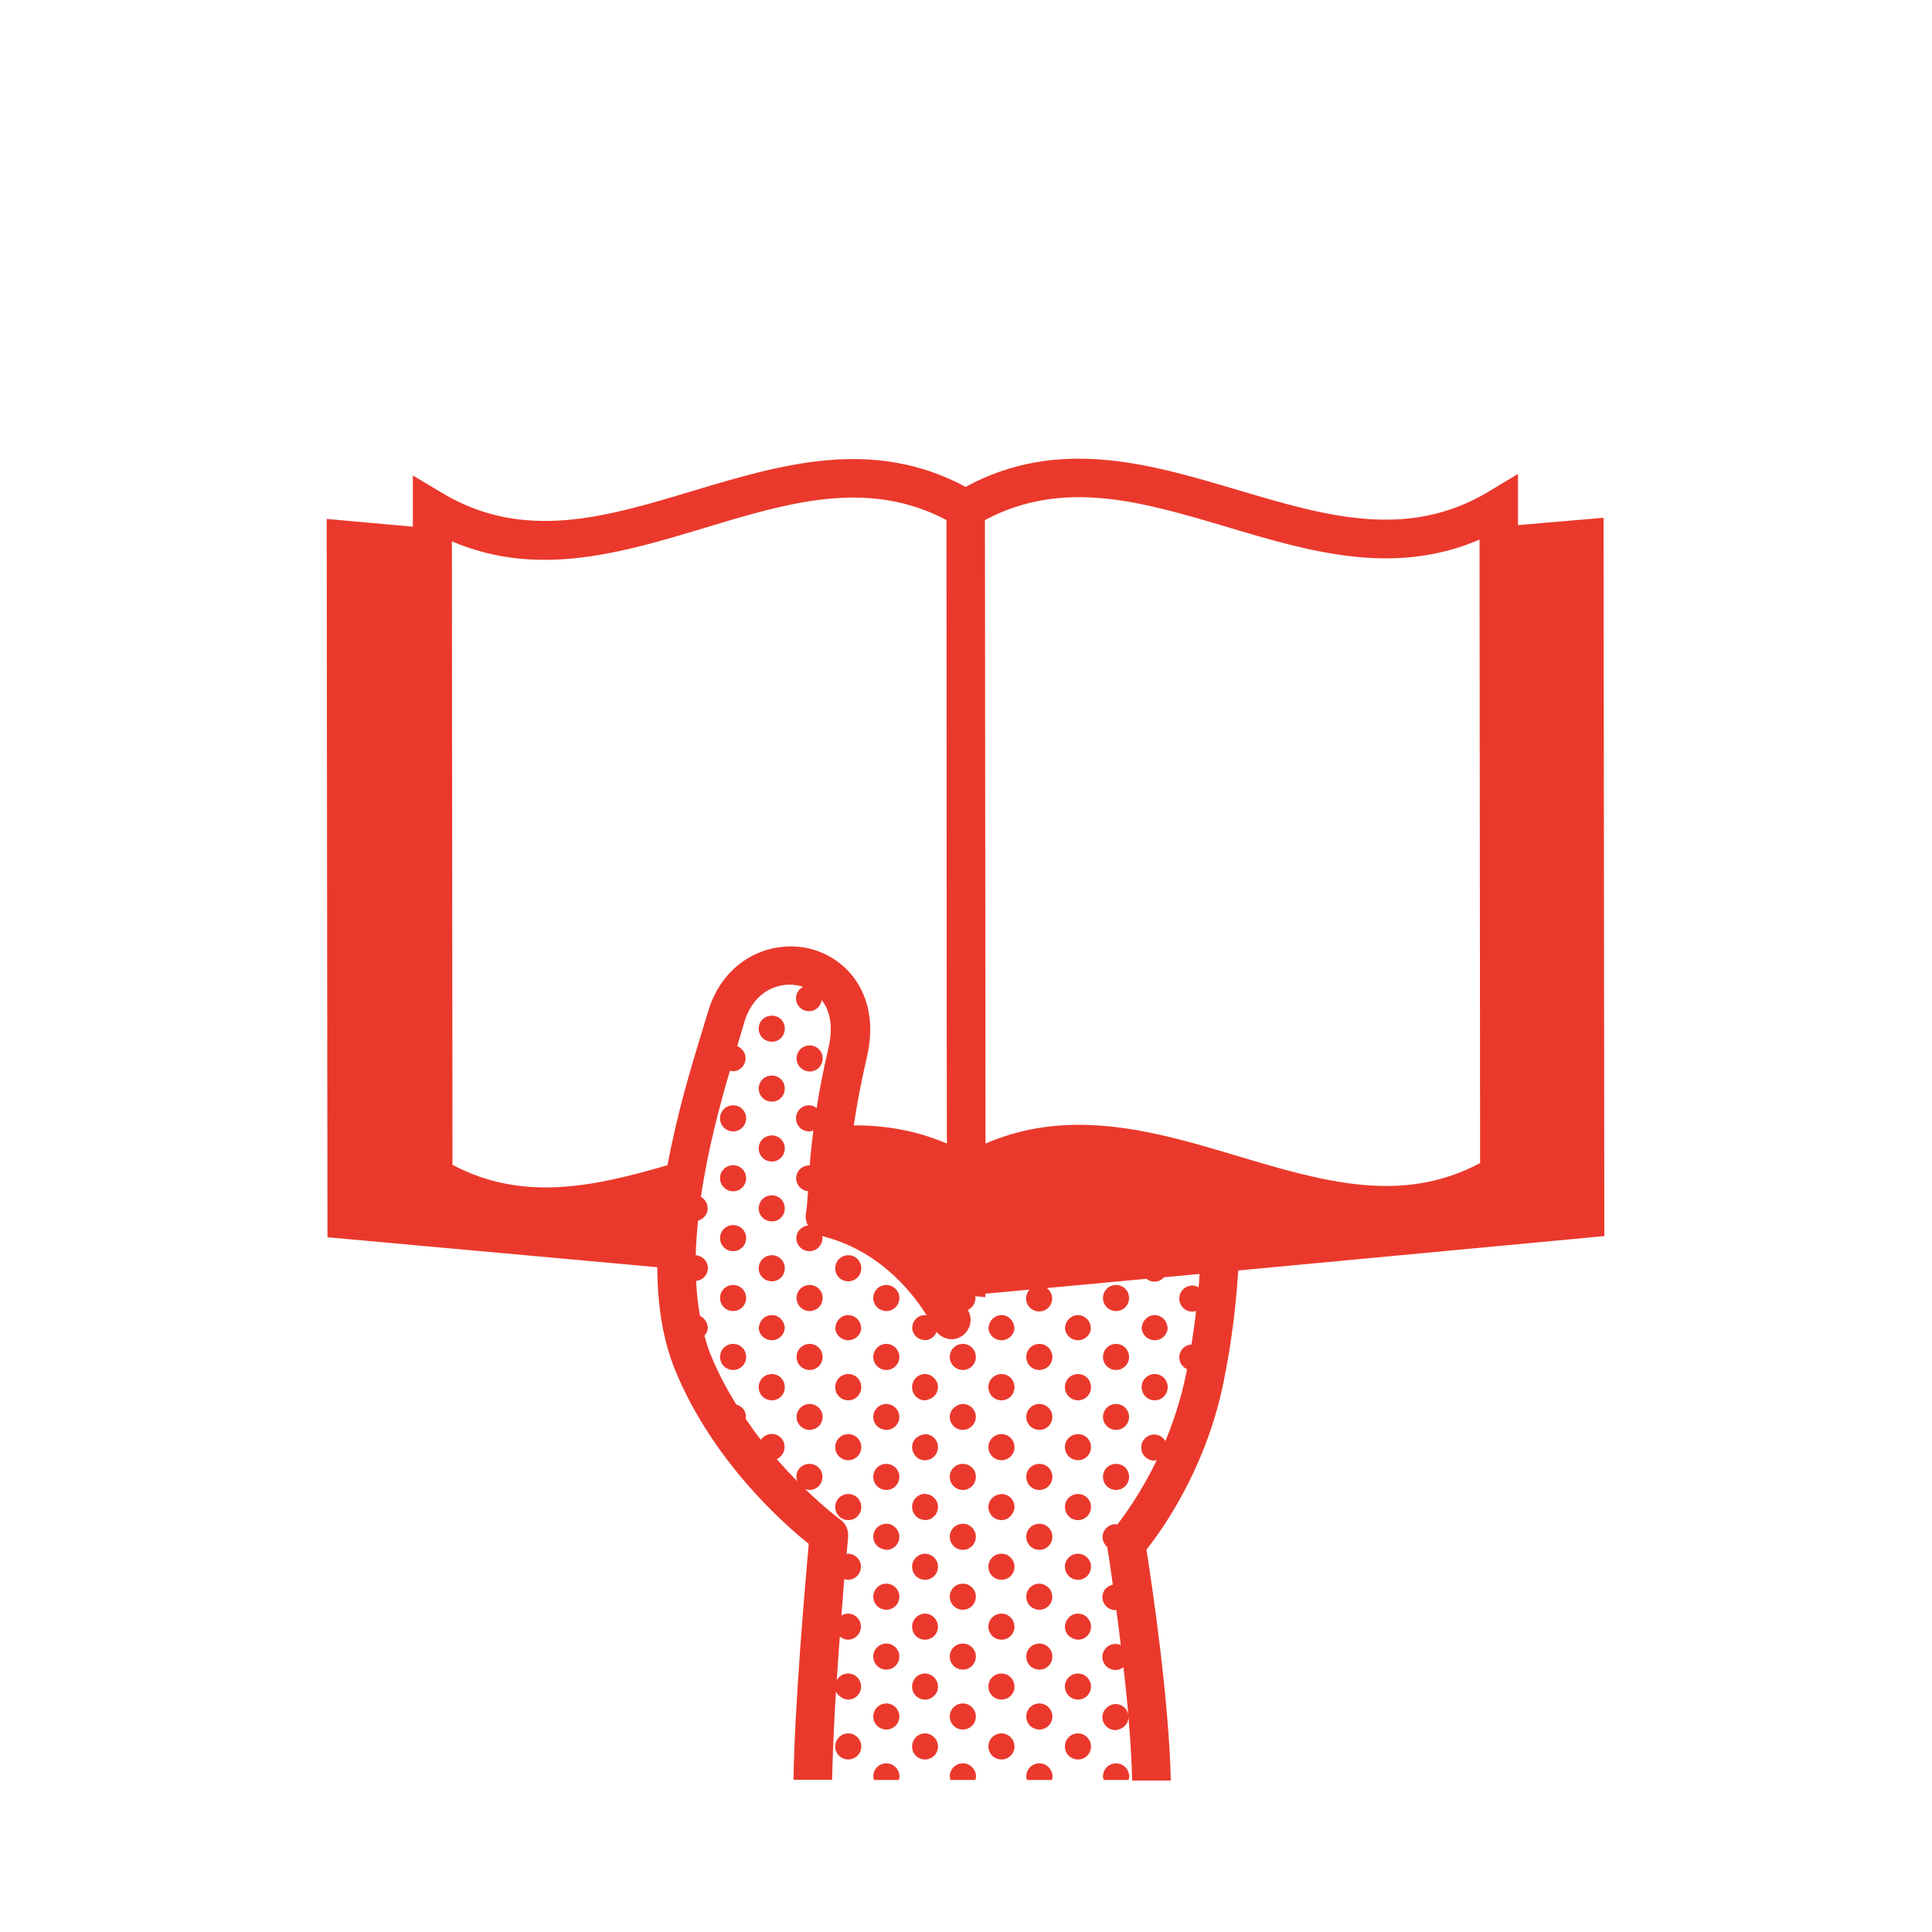<svg height='100px' width='100px'  fill="#ea392c" xmlns="http://www.w3.org/2000/svg" xmlns:xlink="http://www.w3.org/1999/xlink" version="1.1" x="0px" y="0px" viewBox="0 0 100 100" style="enable-background:new 0 0 100 100;" xml:space="preserve"><g><path d="M47.88,89.72C47.88,89.72,47.87,89.72,47.88,89.72l0,1.35c0,0,0,0,0,0c0.37,0,0.67-0.3,0.67-0.67   C48.55,90.03,48.24,89.72,47.88,89.72z"></path><path d="M47.88,83.52C47.88,83.52,47.87,83.52,47.88,83.52l0,1.35c0,0,0,0,0,0c0.37,0,0.67-0.3,0.67-0.67   C48.55,83.83,48.24,83.52,47.88,83.52z"></path><path d="M47.88,74.23C47.88,74.23,47.87,74.23,47.88,74.23l0,1.35c0,0,0,0,0,0c0.37,0,0.67-0.3,0.67-0.68   C48.55,74.53,48.24,74.23,47.88,74.23z"></path><path d="M47.88,80.42C47.88,80.42,47.87,80.43,47.88,80.42l0,1.35c0,0,0,0,0,0c0.37,0,0.67-0.3,0.67-0.68   C48.55,80.73,48.24,80.42,47.88,80.42z"></path><path d="M47.88,77.33C47.88,77.33,47.87,77.33,47.88,77.33l0,1.35c0,0,0,0,0,0c0.37,0,0.67-0.3,0.67-0.68   C48.55,77.63,48.24,77.33,47.88,77.33z"></path><path d="M47.88,86.62C47.88,86.62,47.87,86.62,47.88,86.62l0,1.35c0,0,0,0,0,0c0.37,0,0.67-0.3,0.67-0.67   C48.55,86.93,48.24,86.62,47.88,86.62z"></path><path d="M51.84,86.62c-0.38,0-0.68,0.3-0.68,0.68c0,0.37,0.3,0.67,0.68,0.67c0.37,0,0.67-0.3,0.67-0.67   C52.51,86.93,52.21,86.62,51.84,86.62z"></path><path d="M51.84,89.72c-0.38,0-0.68,0.3-0.68,0.68c0,0.37,0.3,0.67,0.68,0.67c0.37,0,0.67-0.3,0.67-0.67   C52.51,90.03,52.21,89.72,51.84,89.72z"></path><path d="M51.84,77.33c-0.01,0-0.02,0.01-0.04,0.01c-0.36,0.02-0.64,0.31-0.64,0.66c0,0.38,0.3,0.68,0.68,0.68   c0.21,0,0.39-0.1,0.51-0.26c0.09-0.12,0.16-0.26,0.16-0.42C52.51,77.63,52.21,77.33,51.84,77.33z"></path><path d="M51.84,83.52c-0.38,0-0.68,0.3-0.68,0.68c0,0.37,0.3,0.67,0.68,0.67c0.37,0,0.67-0.3,0.67-0.67   C52.51,83.83,52.21,83.52,51.84,83.52z"></path><path d="M51.84,80.42c-0.38,0-0.68,0.3-0.68,0.67c0,0.38,0.3,0.68,0.68,0.68c0.37,0,0.67-0.3,0.67-0.68   C52.51,80.73,52.21,80.42,51.84,80.42z"></path><path d="M55.8,89.72c-0.38,0-0.68,0.3-0.68,0.68c0,0.37,0.3,0.67,0.68,0.67c0.37,0,0.67-0.3,0.67-0.67   C56.47,90.03,56.17,89.72,55.8,89.72z"></path><path d="M55.8,83.52c-0.3,0-0.54,0.19-0.64,0.46c-0.02,0.07-0.04,0.14-0.04,0.22c0,0.3,0.2,0.54,0.48,0.63   c0.07,0.02,0.13,0.04,0.2,0.04c0.37,0,0.67-0.3,0.67-0.67C56.47,83.83,56.17,83.52,55.8,83.52z"></path><path d="M55.8,86.62c-0.38,0-0.68,0.3-0.68,0.68c0,0.37,0.3,0.67,0.68,0.67c0.37,0,0.67-0.3,0.67-0.67   C56.47,86.93,56.17,86.62,55.8,86.62z"></path><path d="M49.84,72.67c-0.13,0-0.24,0.04-0.35,0.11c-0.2,0.12-0.33,0.32-0.33,0.56c0,0.37,0.3,0.67,0.68,0.67   c0.09,0,0.17-0.02,0.25-0.05c0.24-0.1,0.42-0.34,0.42-0.62C50.51,72.97,50.21,72.67,49.84,72.67z"></path><path d="M49.84,75.77c-0.38,0-0.68,0.29-0.68,0.67c0,0.38,0.3,0.68,0.68,0.68c0.37,0,0.67-0.3,0.67-0.68   C50.51,76.06,50.21,75.77,49.84,75.77z"></path><path d="M49.84,81.97c-0.38,0-0.68,0.3-0.68,0.67c0,0.38,0.3,0.68,0.68,0.68c0.37,0,0.67-0.3,0.67-0.68   C50.51,82.27,50.21,81.97,49.84,81.97z"></path><path d="M49.84,78.87c-0.38,0-0.68,0.3-0.68,0.67c0,0.38,0.3,0.68,0.68,0.68c0.37,0,0.67-0.3,0.67-0.68   C50.51,79.17,50.21,78.87,49.84,78.87z"></path><path d="M49.84,85.07c-0.38,0-0.68,0.3-0.68,0.67c0,0.38,0.3,0.68,0.68,0.68c0.37,0,0.67-0.3,0.67-0.68   C50.51,85.37,50.21,85.07,49.84,85.07z"></path><path d="M49.84,91.27c-0.38,0-0.68,0.3-0.68,0.68c0,0.06,0.02,0.12,0.04,0.18h1.28c0.02-0.06,0.04-0.11,0.04-0.18   C50.51,91.57,50.21,91.27,49.84,91.27z"></path><path d="M49.84,88.17c-0.38,0-0.68,0.3-0.68,0.68c0,0.37,0.3,0.67,0.68,0.67c0.37,0,0.67-0.3,0.67-0.67   C50.51,88.47,50.21,88.17,49.84,88.17z"></path><path d="M53.8,91.27c-0.38,0-0.68,0.3-0.68,0.68c0,0.06,0.02,0.12,0.04,0.18h1.28c0.02-0.06,0.04-0.11,0.04-0.18   C54.47,91.57,54.17,91.27,53.8,91.27z"></path><path d="M53.8,88.17c-0.38,0-0.68,0.3-0.68,0.68c0,0.37,0.3,0.67,0.68,0.67c0.37,0,0.67-0.3,0.67-0.67   C54.47,88.47,54.17,88.17,53.8,88.17z"></path><path d="M53.8,85.07c-0.38,0-0.68,0.3-0.68,0.67c0,0.38,0.3,0.68,0.68,0.68c0.37,0,0.67-0.3,0.67-0.68   C54.47,85.37,54.17,85.07,53.8,85.07z"></path><path d="M57.77,91.27c-0.38,0-0.68,0.3-0.68,0.68c0,0.06,0.02,0.12,0.04,0.18h1.28c0.02-0.06,0.04-0.11,0.04-0.18   C58.44,91.57,58.14,91.27,57.77,91.27z"></path><path d="M43.91,89.72c-0.38,0-0.68,0.3-0.68,0.68c0,0.37,0.3,0.67,0.68,0.67c0.37,0,0.67-0.3,0.67-0.67   C44.58,90.03,44.28,89.72,43.91,89.72z"></path><path d="M47.21,84.2c0,0.37,0.29,0.67,0.67,0.67v-1.35C47.5,83.53,47.21,83.83,47.21,84.2z"></path><path d="M47.21,81.09c0,0.38,0.29,0.68,0.67,0.68v-1.35C47.5,80.43,47.21,80.73,47.21,81.09z"></path><path d="M47.21,90.4c0,0.37,0.29,0.67,0.67,0.67v-1.35C47.5,89.72,47.21,90.03,47.21,90.4z"></path><path d="M47.21,77.99c0,0.38,0.29,0.68,0.67,0.68v-1.35C47.5,77.33,47.21,77.63,47.21,77.99z"></path><path d="M47.21,87.3c0,0.37,0.29,0.67,0.67,0.67v-1.35C47.5,86.62,47.21,86.93,47.21,87.3z"></path><path d="M45.88,85.07c-0.38,0-0.68,0.3-0.68,0.67c0,0.38,0.3,0.68,0.68,0.68c0.37,0,0.67-0.3,0.67-0.68   C46.55,85.37,46.24,85.07,45.88,85.07z"></path><path d="M45.88,88.17c-0.38,0-0.68,0.3-0.68,0.68c0,0.37,0.3,0.67,0.68,0.67c0.37,0,0.67-0.3,0.67-0.67   C46.55,88.47,46.24,88.17,45.88,88.17z"></path><path d="M45.88,91.27c-0.38,0-0.68,0.3-0.68,0.68c0,0.06,0.02,0.12,0.04,0.18h1.28c0.02-0.06,0.04-0.11,0.04-0.18   C46.55,91.57,46.24,91.27,45.88,91.27z"></path><path d="M45.88,81.97c-0.38,0-0.68,0.3-0.68,0.67c0,0.38,0.3,0.68,0.68,0.68c0.37,0,0.67-0.3,0.67-0.68   C46.55,82.27,46.24,81.97,45.88,81.97z"></path><path d="M46.15,78.93c-0.08-0.04-0.17-0.06-0.27-0.06c-0.38,0-0.68,0.3-0.68,0.67c0,0.34,0.25,0.61,0.58,0.66   c0.03,0.01,0.07,0.02,0.1,0.02c0.37,0,0.67-0.3,0.67-0.68C46.55,79.27,46.38,79.04,46.15,78.93z"></path><path d="M57.77,67.86c0.37,0,0.67-0.3,0.67-0.68c0-0.37-0.3-0.67-0.67-0.67c-0.38,0-0.68,0.3-0.68,0.67   C57.09,67.56,57.39,67.86,57.77,67.86z"></path><path d="M51.84,74.23c-0.38,0-0.68,0.3-0.68,0.67c0,0.38,0.3,0.68,0.68,0.68c0.37,0,0.67-0.3,0.67-0.68   C52.51,74.53,52.21,74.23,51.84,74.23z"></path><path d="M52.5,68.7C52.5,68.7,52.5,68.69,52.5,68.7c-0.03-0.35-0.31-0.63-0.66-0.63c-0.36,0-0.64,0.28-0.67,0.63c0,0,0,0,0,0h-0.01   c0,0,0,0,0,0c0,0.37,0.3,0.67,0.68,0.67c0.37,0,0.67-0.3,0.67-0.67c0,0,0,0,0,0H52.5z"></path><path d="M51.84,71.12c-0.38,0-0.68,0.3-0.68,0.68c0,0.38,0.3,0.68,0.68,0.68c0.37,0,0.67-0.3,0.67-0.68   C52.51,71.42,52.21,71.12,51.84,71.12z"></path><path d="M55.8,74.23c-0.38,0-0.68,0.3-0.68,0.67c0,0.38,0.3,0.68,0.68,0.68c0.37,0,0.67-0.3,0.67-0.68   C56.47,74.53,56.17,74.23,55.8,74.23z"></path><path d="M55.8,80.42c-0.38,0-0.68,0.3-0.68,0.67c0,0.38,0.3,0.68,0.68,0.68c0.37,0,0.67-0.3,0.67-0.68   C56.47,80.73,56.17,80.42,55.8,80.42z"></path><path d="M55.8,77.33c-0.38,0-0.68,0.3-0.68,0.67c0,0.38,0.3,0.68,0.68,0.68c0.37,0,0.67-0.3,0.67-0.68   C56.47,77.63,56.17,77.33,55.8,77.33z"></path><path d="M56.46,68.7C56.46,68.7,56.46,68.69,56.46,68.7c-0.03-0.35-0.31-0.63-0.66-0.63c-0.36,0-0.64,0.28-0.67,0.63c0,0,0,0,0,0   h-0.01c0,0,0,0,0,0c0,0.37,0.3,0.67,0.68,0.67c0.37,0,0.67-0.3,0.67-0.67c0,0,0,0,0,0H56.46z"></path><path d="M55.8,71.12c-0.38,0-0.68,0.3-0.68,0.68c0,0.38,0.3,0.68,0.68,0.68c0.37,0,0.67-0.3,0.67-0.68   C56.47,71.42,56.17,71.12,55.8,71.12z"></path><path d="M59.77,72.48c0.37,0,0.67-0.3,0.67-0.68c0-0.38-0.3-0.68-0.67-0.68c-0.38,0-0.68,0.3-0.68,0.68   C59.09,72.17,59.39,72.48,59.77,72.48z"></path><path d="M59.77,69.37c0.37,0,0.67-0.3,0.67-0.67c0,0,0,0,0,0h-0.01c0,0,0,0,0,0c-0.03-0.35-0.31-0.63-0.66-0.63   c-0.36,0-0.64,0.28-0.67,0.63c0,0,0,0,0,0h-0.01c0,0,0,0,0,0C59.09,69.06,59.39,69.37,59.77,69.37z"></path><path d="M49.84,69.56c-0.38,0-0.68,0.3-0.68,0.68c0,0.37,0.3,0.67,0.68,0.67c0.37,0,0.67-0.3,0.67-0.67   C50.51,69.86,50.21,69.56,49.84,69.56z"></path><path d="M54.23,82.14c-0.12-0.1-0.26-0.17-0.43-0.17c-0.38,0-0.68,0.3-0.68,0.67c0,0.38,0.3,0.68,0.68,0.68   c0.37,0,0.67-0.3,0.67-0.68c0-0.02-0.01-0.03-0.01-0.04C54.45,82.41,54.37,82.25,54.23,82.14z"></path><path d="M53.8,69.56c-0.38,0-0.68,0.3-0.68,0.68c0,0.37,0.3,0.67,0.68,0.67c0.37,0,0.67-0.3,0.67-0.67   C54.47,69.86,54.17,69.56,53.8,69.56z"></path><path d="M53.8,75.77c-0.38,0-0.68,0.29-0.68,0.67c0,0.38,0.3,0.68,0.68,0.68c0.37,0,0.67-0.3,0.67-0.68   C54.47,76.06,54.17,75.77,53.8,75.77z"></path><path d="M53.8,72.67c-0.38,0-0.68,0.3-0.68,0.67c0,0.37,0.3,0.67,0.68,0.67c0.37,0,0.67-0.3,0.67-0.67   C54.47,72.97,54.17,72.67,53.8,72.67z"></path><path d="M53.8,78.87c-0.38,0-0.68,0.3-0.68,0.67c0,0.38,0.3,0.68,0.68,0.68c0.37,0,0.67-0.3,0.67-0.68   C54.47,79.17,54.17,78.87,53.8,78.87z"></path><path d="M57.77,70.91c0.37,0,0.67-0.3,0.67-0.67c0-0.38-0.3-0.68-0.67-0.68c-0.38,0-0.68,0.3-0.68,0.68   C57.09,70.61,57.39,70.91,57.77,70.91z"></path><path d="M57.77,74.01c0.37,0,0.67-0.3,0.67-0.67c0-0.37-0.3-0.67-0.67-0.67c-0.38,0-0.68,0.3-0.68,0.67   C57.09,73.71,57.39,74.01,57.77,74.01z"></path><path d="M57.77,77.12c0.37,0,0.67-0.3,0.67-0.68c0-0.38-0.3-0.67-0.67-0.67c-0.38,0-0.68,0.29-0.68,0.67   C57.09,76.82,57.39,77.12,57.77,77.12z"></path><path d="M78.57,27.18l0-2.65l-1.51,0.91c-4.22,2.54-8.48,1.26-13-0.08C59.49,24,54.77,22.6,49.98,25.2   c-4.8-2.58-9.52-1.17-14.09,0.2c-4.51,1.36-8.77,2.65-13,0.12l-1.52-0.91l0,2.65l-4.46-0.4l0.04,37.18l17.07,1.55   c0.01,1.9,0.27,3.76,0.96,5.41c1.94,4.66,5.59,7.88,6.88,8.91c-0.17,1.91-0.73,8.29-0.79,12.21h2c0.02-0.94,0.06-2.02,0.12-3.16   c0.02-0.46,0.05-0.93,0.08-1.4c0.05,0.12,0.14,0.2,0.25,0.28c0.11,0.07,0.23,0.13,0.38,0.13c0.37,0,0.67-0.3,0.67-0.67   c0-0.38-0.3-0.68-0.67-0.68c-0.01,0-0.01,0-0.02,0c-0.25,0.01-0.45,0.14-0.57,0.35c0.05-0.77,0.1-1.53,0.16-2.26   c0.12,0.09,0.26,0.16,0.42,0.16c0.27,0,0.51-0.17,0.62-0.41c0,0,0-0.01,0-0.01c0.03-0.08,0.05-0.16,0.05-0.25   c0-0.38-0.3-0.68-0.67-0.68c-0.13,0-0.24,0.04-0.34,0.1c0.05-0.69,0.11-1.33,0.15-1.89c0.06,0.02,0.12,0.04,0.19,0.04   c0.37,0,0.67-0.3,0.67-0.68c0-0.37-0.3-0.67-0.67-0.67c-0.03,0-0.05,0.01-0.07,0.01c0.05-0.54,0.08-0.87,0.08-0.88   c0.03-0.35-0.12-0.7-0.41-0.9c-0.02-0.01-0.78-0.58-1.82-1.58c0.07,0.03,0.15,0.05,0.23,0.05c0.37,0,0.67-0.3,0.67-0.68   c0-0.38-0.3-0.67-0.67-0.67c-0.38,0-0.68,0.29-0.68,0.67c0,0.08,0.02,0.16,0.05,0.23c-0.34-0.34-0.7-0.73-1.07-1.15   c0.24-0.1,0.41-0.34,0.41-0.63c0-0.37-0.29-0.67-0.67-0.67c-0.24,0-0.43,0.13-0.56,0.3c-0.27-0.34-0.53-0.71-0.79-1.09   c0.01-0.03,0.02-0.06,0.02-0.1c0-0.31-0.21-0.56-0.5-0.63c-0.47-0.77-0.92-1.59-1.28-2.47c-0.15-0.35-0.26-0.71-0.37-1.09   c0.11-0.12,0.18-0.28,0.18-0.45c0,0,0,0,0,0h-0.01c0,0,0,0,0,0c-0.02-0.26-0.18-0.48-0.4-0.58c-0.1-0.59-0.17-1.19-0.2-1.81   c0.34-0.03,0.61-0.31,0.61-0.66c0-0.36-0.28-0.65-0.63-0.67c0.02-0.59,0.06-1.19,0.12-1.79c0.29-0.08,0.5-0.33,0.5-0.64   c0-0.26-0.15-0.47-0.35-0.59c0.35-2.41,0.97-4.73,1.5-6.53c0.05,0.01,0.09,0.03,0.14,0.03c0.37,0,0.67-0.3,0.67-0.68   c0-0.28-0.18-0.52-0.43-0.62c0.01-0.02,0.02-0.05,0.02-0.08c0.13-0.42,0.24-0.8,0.33-1.11c0.49-1.71,1.87-2.2,2.93-1.92   c0.04,0.01,0.08,0.03,0.12,0.04c-0.21,0.12-0.36,0.33-0.36,0.59c0,0.37,0.3,0.67,0.68,0.67c0.34,0,0.61-0.26,0.65-0.58   c0.41,0.53,0.62,1.33,0.35,2.49c-0.27,1.16-0.47,2.18-0.61,3.1c-0.11-0.08-0.24-0.14-0.39-0.14c-0.38,0-0.68,0.3-0.68,0.67   c0,0.38,0.3,0.68,0.68,0.68c0.08,0,0.15-0.02,0.22-0.04c-0.09,0.68-0.15,1.28-0.19,1.8c-0.01,0-0.01,0-0.02,0   c-0.38,0-0.68,0.3-0.68,0.67c0,0.35,0.27,0.63,0.61,0.67c-0.03,0.51-0.06,0.91-0.1,1.12c-0.05,0.23,0,0.46,0.1,0.65   c-0.34,0.04-0.6,0.31-0.6,0.65c0,0.38,0.3,0.68,0.68,0.68c0.37,0,0.67-0.3,0.67-0.68c0-0.04-0.02-0.07-0.02-0.1   c2.85,0.7,4.55,2.77,5.31,3.94c0,0,0,0,0,0c0.04,0.06,0.08,0.12,0.11,0.17c-0.04-0.01-0.07-0.02-0.11-0.02c0,0,0,0,0,0v0.63v0v0.67   c0,0,0,0,0,0c0.28,0,0.52-0.18,0.62-0.43c0.13,0.16,0.29,0.27,0.48,0.33c0.22,0.07,0.46,0.07,0.69-0.04   c0.24-0.11,0.41-0.3,0.51-0.53c0,0,0,0,0,0c0.1-0.25,0.11-0.53-0.01-0.79c-0.01-0.01-0.03-0.05-0.05-0.11   c0.23-0.11,0.39-0.34,0.39-0.62c0-0.03-0.01-0.06-0.02-0.09l0.53,0.05l0-0.18l2.29-0.21c-0.11,0.12-0.18,0.27-0.18,0.45   c0,0.38,0.3,0.68,0.68,0.68c0.37,0,0.67-0.3,0.67-0.68c0-0.22-0.12-0.41-0.28-0.53l5.16-0.48c0.11,0.09,0.25,0.15,0.41,0.15   c0.2,0,0.37-0.09,0.5-0.23l1.84-0.17c-0.01,0.22-0.03,0.46-0.05,0.69c-0.1-0.05-0.2-0.09-0.32-0.09c-0.38,0-0.68,0.3-0.68,0.67   c0,0.38,0.3,0.68,0.68,0.68c0.07,0,0.13-0.02,0.19-0.04c-0.03,0.28-0.07,0.58-0.11,0.87c0,0,0,0,0,0   c-0.04,0.29-0.08,0.57-0.13,0.87c-0.36,0.02-0.63,0.31-0.63,0.67c0,0.27,0.16,0.5,0.4,0.61c-0.02,0.1-0.03,0.2-0.06,0.3   c-0.26,1.26-0.64,2.41-1.06,3.42c-0.12-0.2-0.32-0.34-0.57-0.34c-0.38,0-0.68,0.3-0.68,0.67c0,0.38,0.3,0.68,0.68,0.68   c0.04,0,0.08-0.02,0.13-0.03c-0.79,1.63-1.63,2.8-2.05,3.34c-0.03,0-0.05-0.02-0.08-0.02c-0.38,0-0.68,0.3-0.68,0.67   c0,0.21,0.1,0.39,0.24,0.51c0.01,0.04,0.13,0.79,0.29,1.95c-0.31,0.07-0.54,0.32-0.54,0.64c0,0.38,0.3,0.68,0.68,0.68   c0.01,0,0.03-0.01,0.04-0.01c0.08,0.57,0.16,1.18,0.23,1.82c-0.08-0.04-0.18-0.06-0.27-0.06c-0.38,0-0.68,0.3-0.68,0.67   c0,0.38,0.3,0.68,0.68,0.68c0.16,0,0.29-0.06,0.41-0.15c0.1,0.85,0.19,1.72,0.26,2.58c0-0.38-0.3-0.67-0.67-0.67   c-0.16,0-0.29,0.06-0.41,0.15c-0.16,0.12-0.27,0.31-0.27,0.53c0,0.37,0.3,0.67,0.68,0.67c0.06,0,0.12-0.02,0.18-0.04   c0.28-0.08,0.49-0.33,0.49-0.63c0.05,0.63,0.1,1.25,0.13,1.86c0.03,0.49,0.05,0.96,0.06,1.42h2c-0.09-4.23-0.99-10.25-1.26-11.95   c0.83-1.05,3.07-4.18,3.98-8.62c0.46-2.24,0.67-4.22,0.77-5.83l18.95-1.78l-0.04-37.18L78.57,27.18z M44.19,58.25   c0.15-1,0.36-2.17,0.68-3.53c0.73-3.14-0.98-5.1-2.89-5.6c-1.99-0.52-4.53,0.46-5.35,3.3c-0.09,0.31-0.2,0.67-0.33,1.09   c-0.51,1.67-1.25,4.11-1.75,6.8c-3.84,1.12-7.5,1.91-11.13-0.02l-0.03-32.27c4.46,1.91,8.84,0.58,13.09-0.7   c4.34-1.31,8.45-2.55,12.51-0.4L49,52.25l0.01,6.94C47.39,58.5,45.78,58.24,44.19,58.25z M64.1,59.85   c-2.7-0.81-5.45-1.63-8.25-1.63c-1.6,0-3.22,0.27-4.84,0.97l-0.03-32.27c4.06-2.17,8.17-0.94,12.51,0.35   c4.25,1.27,8.63,2.58,13.09,0.66l0.03,32.27C72.55,62.37,68.44,61.14,64.1,59.85z"></path><path d="M47.88,71.12C47.88,71.12,47.87,71.12,47.88,71.12l0,1.36c0,0,0,0,0,0c0.06,0,0.12-0.02,0.17-0.04   c0.28-0.08,0.5-0.33,0.5-0.64c0-0.18-0.07-0.33-0.18-0.45C48.25,71.21,48.07,71.12,47.88,71.12z"></path><path d="M39.95,64.97c-0.38,0-0.68,0.3-0.68,0.68c0,0.37,0.3,0.67,0.68,0.67s0.67-0.3,0.67-0.67   C40.62,65.27,40.33,64.97,39.95,64.97z"></path><path d="M39.95,61.87c-0.38,0-0.68,0.3-0.68,0.68c0,0.37,0.3,0.67,0.68,0.67s0.67-0.3,0.67-0.67   C40.62,62.17,40.33,61.87,39.95,61.87z"></path><path d="M39.95,55.67c-0.38,0-0.68,0.3-0.68,0.67c0,0.38,0.3,0.68,0.68,0.68s0.67-0.3,0.67-0.68   C40.62,55.97,40.33,55.67,39.95,55.67z"></path><path d="M39.95,52.57c-0.38,0-0.68,0.29-0.68,0.67c0,0.38,0.3,0.68,0.68,0.68s0.67-0.3,0.67-0.68   C40.62,52.86,40.33,52.57,39.95,52.57z"></path><path d="M39.95,58.77c-0.38,0-0.68,0.3-0.68,0.67c0,0.38,0.3,0.68,0.68,0.68s0.67-0.3,0.67-0.68   C40.62,59.07,40.33,58.77,39.95,58.77z"></path><path d="M44.57,68.7C44.57,68.7,44.57,68.69,44.57,68.7c-0.03-0.35-0.31-0.63-0.66-0.63c-0.36,0-0.64,0.28-0.67,0.63c0,0,0,0,0,0   h-0.01c0,0,0,0,0,0c0,0.37,0.3,0.67,0.68,0.67c0.37,0,0.67-0.3,0.67-0.67c0,0,0,0,0,0H44.57z"></path><path d="M43.91,64.97c-0.38,0-0.68,0.3-0.68,0.68c0,0.37,0.3,0.67,0.68,0.67c0.37,0,0.67-0.3,0.67-0.67   C44.58,65.27,44.28,64.97,43.91,64.97z"></path><path d="M47.22,68.69C47.22,68.69,47.22,68.7,47.22,68.69L47.22,68.69c-0.01,0-0.01,0-0.01,0c0,0.37,0.29,0.67,0.67,0.67V68.7v0   v-0.63C47.51,68.07,47.24,68.34,47.22,68.69z"></path><path d="M37.95,66.51c-0.38,0-0.68,0.3-0.68,0.67c0,0.38,0.3,0.68,0.68,0.68c0.37,0,0.67-0.3,0.67-0.68   C38.62,66.81,38.32,66.51,37.95,66.51z"></path><path d="M37.95,63.41c-0.38,0-0.68,0.3-0.68,0.67c0,0.38,0.3,0.68,0.68,0.68c0.37,0,0.67-0.3,0.67-0.68   C38.62,63.71,38.32,63.41,37.95,63.41z"></path><path d="M37.95,57.21c-0.38,0-0.68,0.3-0.68,0.67c0,0.38,0.3,0.68,0.68,0.68c0.37,0,0.67-0.3,0.67-0.68   C38.62,57.51,38.32,57.21,37.95,57.21z"></path><path d="M37.95,60.31c-0.38,0-0.68,0.3-0.68,0.67c0,0.38,0.3,0.68,0.68,0.68c0.37,0,0.67-0.3,0.67-0.68   C38.62,60.61,38.32,60.31,37.95,60.31z"></path><path d="M41.91,66.51c-0.38,0-0.68,0.3-0.68,0.67c0,0.38,0.3,0.68,0.68,0.68c0.37,0,0.67-0.3,0.67-0.68   C42.58,66.81,42.28,66.51,41.91,66.51z"></path><path d="M41.91,55.46c0.37,0,0.67-0.3,0.67-0.68c0-0.37-0.3-0.67-0.67-0.67c-0.38,0-0.68,0.3-0.68,0.67   C41.23,55.16,41.54,55.46,41.91,55.46z"></path><path d="M45.88,66.51c-0.38,0-0.68,0.3-0.68,0.67c0,0.38,0.3,0.68,0.68,0.68c0.37,0,0.67-0.3,0.67-0.68   C46.55,66.81,46.24,66.51,45.88,66.51z"></path><path d="M39.95,71.12c-0.38,0-0.68,0.3-0.68,0.68c0,0.38,0.3,0.68,0.68,0.68s0.67-0.3,0.67-0.68   C40.62,71.42,40.33,71.12,39.95,71.12z"></path><path d="M40.62,68.7L40.62,68.7C40.61,68.7,40.61,68.69,40.62,68.7c-0.04-0.35-0.31-0.63-0.67-0.63s-0.64,0.28-0.67,0.63   c0,0,0,0,0,0h-0.01c0,0,0,0,0,0c0,0.37,0.3,0.67,0.68,0.67S40.62,69.06,40.62,68.7C40.62,68.7,40.62,68.7,40.62,68.7z"></path><path d="M43.91,74.23c-0.38,0-0.68,0.3-0.68,0.67c0,0.38,0.3,0.68,0.68,0.68c0.37,0,0.67-0.3,0.67-0.68   C44.58,74.53,44.28,74.23,43.91,74.23z"></path><path d="M43.91,71.12c-0.38,0-0.68,0.3-0.68,0.68c0,0.38,0.3,0.68,0.68,0.68c0.37,0,0.67-0.3,0.67-0.68   C44.58,71.42,44.28,71.12,43.91,71.12z"></path><path d="M43.91,77.33c-0.38,0-0.68,0.3-0.68,0.67c0,0.38,0.3,0.68,0.68,0.68c0.37,0,0.67-0.3,0.67-0.68   C44.58,77.63,44.28,77.33,43.91,77.33z"></path><path d="M47.21,74.9c0,0.09,0.02,0.18,0.05,0.26c0.1,0.25,0.33,0.42,0.62,0.43v-1.35c-0.15,0-0.28,0.06-0.39,0.14   C47.32,74.49,47.21,74.67,47.21,74.9z"></path><path d="M47.21,71.8c0,0.38,0.29,0.68,0.67,0.68v-1.36C47.5,71.12,47.21,71.42,47.21,71.8z"></path><path d="M37.95,69.56c-0.38,0-0.68,0.3-0.68,0.68c0,0.37,0.3,0.67,0.68,0.67c0.37,0,0.67-0.3,0.67-0.67   C38.62,69.86,38.32,69.56,37.95,69.56z"></path><path d="M41.91,72.67c-0.38,0-0.68,0.3-0.68,0.67c0,0.37,0.3,0.67,0.68,0.67c0.37,0,0.67-0.3,0.67-0.67   C42.58,72.97,42.28,72.67,41.91,72.67z"></path><path d="M41.91,69.56c-0.38,0-0.68,0.3-0.68,0.68c0,0.37,0.3,0.67,0.68,0.67c0.37,0,0.67-0.3,0.67-0.67   C42.58,69.86,42.28,69.56,41.91,69.56z"></path><path d="M45.88,75.77c-0.38,0-0.68,0.29-0.68,0.67c0,0.38,0.3,0.68,0.68,0.68c0.37,0,0.67-0.3,0.67-0.68   C46.55,76.06,46.24,75.77,45.88,75.77z"></path><path d="M45.88,69.56c-0.38,0-0.68,0.3-0.68,0.68c0,0.37,0.3,0.67,0.68,0.67c0.37,0,0.67-0.3,0.67-0.67   C46.55,69.86,46.24,69.56,45.88,69.56z"></path><path d="M45.88,72.67c-0.38,0-0.68,0.3-0.68,0.67c0,0.37,0.3,0.67,0.68,0.67c0.37,0,0.67-0.3,0.67-0.67   C46.55,72.97,46.24,72.67,45.88,72.67z"></path></g></svg>